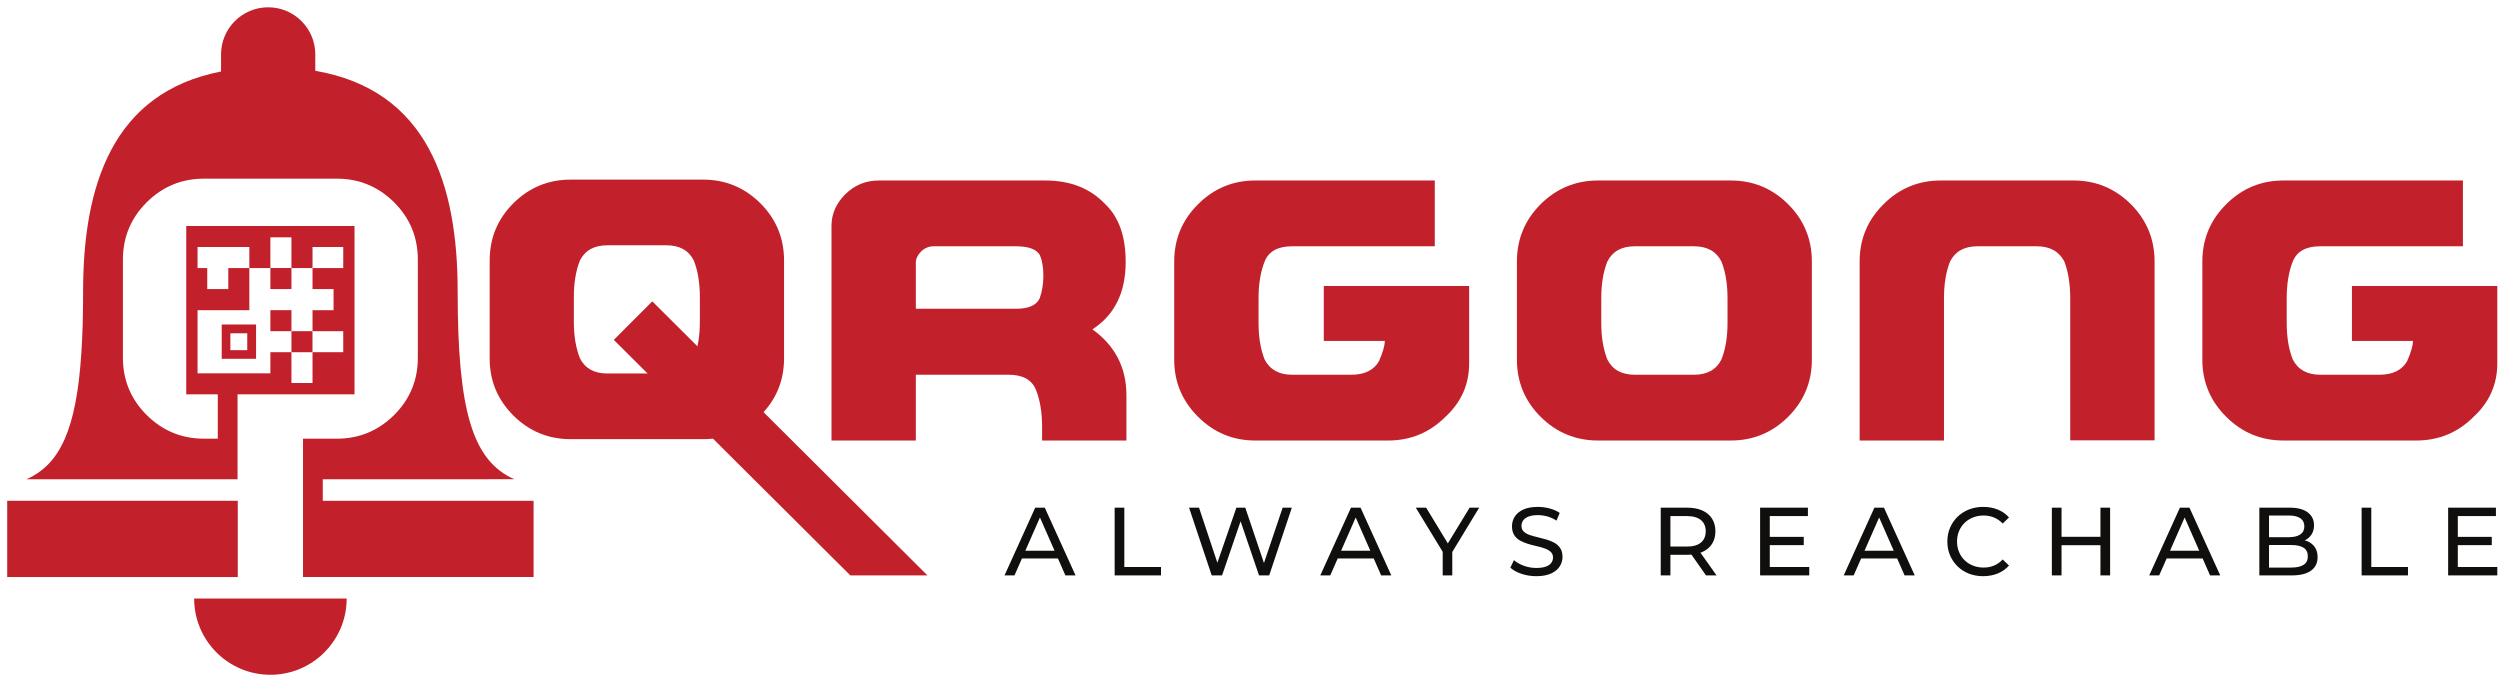 <svg width="252" height="69" viewBox="0 0 252 69" fill="none" xmlns="http://www.w3.org/2000/svg">
<path d="M102.412 31.123C103.683 31.123 104.479 30.772 104.801 30.068C105.048 29.376 105.171 28.617 105.171 27.789C105.171 26.987 105.06 26.307 104.838 25.752C104.517 25.134 103.708 24.826 102.412 24.826H94.131C93.625 24.826 93.193 25.005 92.835 25.363C92.489 25.721 92.316 26.091 92.316 26.474V31.123H102.412ZM110.117 33.198C112.401 34.841 113.544 37.057 113.544 39.848V44.404H105.042V43.015C105.042 41.571 104.838 40.336 104.43 39.31C104.023 38.286 103.103 37.773 101.67 37.773H92.316V44.404H83.814V22.769C83.814 21.572 84.277 20.51 85.203 19.583C86.141 18.657 87.265 18.194 88.575 18.194H105.375C107.894 18.194 109.907 18.991 111.414 20.584C112.784 21.893 113.469 23.832 113.469 26.4C113.469 29.487 112.352 31.753 110.117 33.198Z" fill="#C2212B"/>
<path d="M133.438 28.827H148.09V36.625C148.09 38.749 147.293 40.546 145.7 42.015C144.107 43.608 142.181 44.404 139.921 44.404H126.529C124.281 44.404 122.361 43.608 120.768 42.015C119.163 40.422 118.36 38.502 118.36 36.254V26.363C118.36 24.103 119.163 22.177 120.768 20.584C122.361 18.991 124.281 18.194 126.529 18.194H144.626V24.826H130.233C128.801 24.826 127.881 25.338 127.473 26.363C127.066 27.388 126.862 28.623 126.862 30.068V32.55C126.862 33.982 127.066 35.211 127.473 36.236C128.005 37.261 128.924 37.773 130.233 37.773H136.216C137.538 37.773 138.464 37.323 138.995 36.421C139.39 35.52 139.588 34.834 139.588 34.365H133.438V28.827Z" fill="#C2212B"/>
<path d="M174.134 30.068C174.134 28.623 173.93 27.388 173.522 26.363C173.004 25.338 172.084 24.826 170.763 24.826H164.779C163.458 24.826 162.538 25.338 162.019 26.363C161.612 27.388 161.408 28.623 161.408 30.068V32.55C161.408 33.982 161.612 35.211 162.019 36.236C162.538 37.261 163.458 37.773 164.779 37.773H170.763C172.084 37.773 173.004 37.261 173.522 36.236C173.93 35.211 174.134 33.982 174.134 32.55V30.068ZM174.467 18.194C176.714 18.194 178.64 18.991 180.246 20.584C181.839 22.177 182.636 24.103 182.636 26.363V36.254C182.636 38.502 181.839 40.422 180.246 42.015C178.64 43.608 176.714 44.404 174.467 44.404H161.075C158.827 44.404 156.901 43.608 155.295 42.015C153.702 40.422 152.906 38.502 152.906 36.254V26.363C152.906 24.103 153.702 22.177 155.295 20.584C156.901 18.991 158.827 18.194 161.075 18.194H174.467Z" fill="#C2212B"/>
<path d="M209.013 18.194C211.26 18.194 213.186 18.991 214.792 20.584C216.384 22.177 217.181 24.103 217.181 26.363V44.386H208.679V30.068C208.679 28.623 208.481 27.388 208.086 26.363C207.555 25.338 206.629 24.826 205.308 24.826H199.325C198.003 24.826 197.083 25.338 196.565 26.363C196.157 27.388 195.954 28.623 195.954 30.068V44.404H187.451V26.363C187.451 24.103 188.254 22.177 189.86 20.584C191.452 18.991 193.373 18.194 195.62 18.194H209.013Z" fill="#C2212B"/>
<path d="M237.075 28.827H251.727V36.625C251.727 38.749 250.931 40.546 249.337 42.015C247.745 43.608 245.818 44.404 243.559 44.404H230.166C227.919 44.404 225.999 43.608 224.405 42.015C222.8 40.422 221.997 38.502 221.997 36.254V26.363C221.997 24.103 222.8 22.177 224.405 20.584C225.999 18.991 227.919 18.194 230.166 18.194H248.263V24.826H233.871C232.438 24.826 231.519 25.338 231.111 26.363C230.703 27.388 230.5 28.623 230.5 30.068V32.55C230.5 33.982 230.703 35.211 231.111 36.236C231.641 37.261 232.562 37.773 233.871 37.773H239.854C241.175 37.773 242.101 37.323 242.633 36.421C243.027 35.52 243.225 34.834 243.225 34.365H237.075V28.827Z" fill="#C2212B"/>
<path d="M251.727 57.153V58.001H246.772V51.173H251.59V52.022H247.747V54.119H251.171V54.948H247.747V57.153H251.727ZM239.027 57.153H242.724V58.001H238.051V51.173H239.027V57.153ZM232.199 56.938C231.913 57.12 231.5 57.211 230.961 57.211H228.717V54.938H230.961C231.5 54.938 231.913 55.029 232.199 55.211C232.485 55.394 232.628 55.683 232.628 56.08C232.628 56.47 232.485 56.756 232.199 56.938ZM230.716 51.963C231.211 51.963 231.594 52.054 231.867 52.236C232.14 52.419 232.277 52.692 232.277 53.056C232.277 53.42 232.14 53.693 231.867 53.875C231.594 54.057 231.211 54.148 230.716 54.148H228.717V51.963H230.716ZM232.638 54.577C232.534 54.53 232.419 54.502 232.304 54.471C232.315 54.467 232.326 54.465 232.336 54.46C232.615 54.324 232.838 54.129 233.004 53.875C233.17 53.621 233.252 53.309 233.252 52.939C233.252 52.392 233.041 51.962 232.619 51.647C232.196 51.331 231.591 51.173 230.804 51.173H227.741V58.001H230.999C231.864 58.001 232.516 57.841 232.955 57.518C233.394 57.197 233.614 56.743 233.614 56.157C233.614 55.767 233.526 55.441 233.35 55.177C233.175 54.914 232.937 54.714 232.638 54.577ZM218.738 55.514L220.211 52.163L221.683 55.514H218.738ZM219.733 51.173L216.641 58.001H217.645L218.396 56.294H222.026L222.776 58.001H223.801L220.698 51.173H219.733ZM211.724 51.173H212.7V58.001H211.724V54.958H207.803V58.001H206.828V51.173H207.803V54.109H211.724V51.173ZM197.469 53.538C197.335 53.861 197.269 54.21 197.269 54.587C197.269 54.964 197.335 55.314 197.469 55.636C197.602 55.958 197.788 56.236 198.03 56.47C198.27 56.704 198.555 56.886 198.883 57.016C199.211 57.146 199.567 57.211 199.951 57.211C200.322 57.211 200.67 57.145 200.995 57.011C201.32 56.878 201.612 56.672 201.873 56.392L202.507 57.006C202.195 57.358 201.816 57.624 201.37 57.806C200.925 57.989 200.436 58.079 199.903 58.079C199.382 58.079 198.902 57.993 198.463 57.821C198.024 57.648 197.644 57.405 197.322 57.089C197 56.774 196.748 56.405 196.566 55.982C196.384 55.559 196.293 55.094 196.293 54.587C196.293 54.08 196.384 53.615 196.566 53.192C196.748 52.77 197.002 52.401 197.327 52.085C197.652 51.77 198.034 51.526 198.473 51.354C198.912 51.181 199.392 51.095 199.912 51.095C200.439 51.095 200.925 51.184 201.37 51.363C201.816 51.542 202.195 51.807 202.507 52.158L201.873 52.773C201.612 52.5 201.32 52.297 200.995 52.163C200.67 52.03 200.322 51.963 199.951 51.963C199.567 51.963 199.211 52.029 198.883 52.158C198.555 52.288 198.27 52.47 198.03 52.705C197.788 52.939 197.602 53.217 197.469 53.538ZM187.944 55.514L189.417 52.163L190.889 55.514H187.944ZM188.939 51.173L185.846 58.001H186.851L187.601 56.294H191.231L191.982 58.001H193.006L189.904 51.173H188.939ZM178.394 57.153H182.373V58.001H177.418V51.173H182.237V52.022H178.394V54.119H181.818V54.948H178.394V57.153ZM170.035 55.094H168.377V52.022H170.035C170.659 52.022 171.132 52.155 171.454 52.422C171.775 52.688 171.937 53.066 171.937 53.553C171.937 54.041 171.775 54.42 171.454 54.69C171.132 54.96 170.659 55.094 170.035 55.094ZM171.595 55.641C172.018 55.452 172.343 55.181 172.571 54.826C172.798 54.472 172.912 54.047 172.912 53.553C172.912 53.059 172.798 52.633 172.571 52.276C172.343 51.918 172.018 51.645 171.595 51.456C171.172 51.268 170.662 51.173 170.064 51.173H167.401V58.001H168.377V55.923H170.064C170.214 55.923 170.358 55.917 170.498 55.906L171.966 58.001H173.029L171.406 55.711C171.47 55.688 171.535 55.667 171.595 55.641ZM157.276 55.26C157.425 55.488 157.5 55.781 157.5 56.138C157.5 56.483 157.406 56.803 157.217 57.099C157.029 57.395 156.738 57.633 156.344 57.811C155.951 57.99 155.455 58.079 154.857 58.079C154.336 58.079 153.839 58 153.364 57.841C152.889 57.681 152.516 57.474 152.243 57.221L152.604 56.46C152.863 56.688 153.195 56.877 153.598 57.026C154.002 57.176 154.421 57.25 154.857 57.25C155.253 57.25 155.575 57.205 155.822 57.114C156.069 57.023 156.251 56.898 156.369 56.738C156.486 56.579 156.544 56.399 156.544 56.197C156.544 55.962 156.468 55.774 156.315 55.631C156.162 55.488 155.964 55.373 155.72 55.285C155.477 55.197 155.208 55.121 154.915 55.056C154.622 54.99 154.328 54.914 154.033 54.826C153.737 54.739 153.467 54.626 153.223 54.49C152.979 54.353 152.782 54.169 152.632 53.938C152.483 53.708 152.408 53.41 152.408 53.046C152.408 52.695 152.501 52.371 152.687 52.075C152.872 51.78 153.158 51.542 153.545 51.363C153.932 51.184 154.424 51.095 155.022 51.095C155.419 51.095 155.812 51.148 156.203 51.251C156.593 51.355 156.931 51.505 157.217 51.7L156.895 52.48C156.603 52.285 156.294 52.144 155.969 52.056C155.643 51.968 155.329 51.924 155.022 51.924C154.638 51.924 154.324 51.973 154.076 52.07C153.829 52.168 153.649 52.298 153.535 52.461C153.421 52.623 153.364 52.806 153.364 53.007C153.364 53.248 153.441 53.439 153.594 53.582C153.746 53.726 153.945 53.839 154.189 53.924C154.433 54.009 154.701 54.085 154.993 54.153C155.286 54.222 155.58 54.298 155.876 54.383C156.172 54.467 156.442 54.577 156.686 54.714C156.93 54.851 157.126 55.033 157.276 55.26ZM149.102 51.173L146.39 55.638V58.001H145.425V55.624L142.713 51.173H143.756L145.942 54.776L148.137 51.173H149.102ZM135.183 55.514L136.655 52.163L138.128 55.514H135.183ZM136.177 51.173L133.085 58.001H134.09L134.84 56.294H138.471L139.221 58.001H140.245L137.143 51.173H136.177ZM129.29 51.173H130.217L127.935 58.001H126.91L125.052 52.544L123.184 58.001H122.14L119.858 51.173H120.863L122.711 56.727L124.628 51.173H125.525L127.408 56.752L129.29 51.173ZM113.332 57.153H117.029V58.001H112.357V51.173H113.332V57.153ZM103.354 55.514L104.827 52.163L106.299 55.514H103.354ZM104.349 51.173L101.256 58.001H102.261L103.011 56.294H106.642L107.392 58.001H108.416L105.314 51.173H104.349Z" fill="#100F0D"/>
<path d="M27.257 68.018C31.499 68.018 34.945 64.577 34.945 60.331H19.57C19.57 64.577 23.011 68.018 27.257 68.018Z" fill="#C2212B"/>
<path d="M23.967 50.477H0.727V58.165H23.967V50.477Z" fill="#C2212B"/>
<path d="M29.377 29.139V27.017H27.255V29.139H29.377Z" fill="#C2212B"/>
<path d="M27.255 31.265V33.383H29.377V31.265H27.255Z" fill="#C2212B"/>
<path d="M29.377 35.505H31.499V33.383H29.377V35.505Z" fill="#C2212B"/>
<path d="M23.221 33.596H24.923V35.296H23.221V33.596ZM25.811 36.167V32.709H22.349V36.167H25.811Z" fill="#C2212B"/>
<path d="M19.914 37.63V31.265H25.133V27.018H23.011V29.139H20.89V27.018H19.914V24.896H25.133V27.018H27.254V23.92H29.376V27.018H31.502V24.896H34.599V27.018H31.502V29.139H33.623V31.265H31.502V33.382H34.599V35.504H31.502V38.606H29.376V35.504H27.254V37.63H19.914ZM32.537 50.478V48.311L51.846 48.306C47.608 46.441 46.132 41.355 46.132 29.373C46.132 18.688 43.163 9.093 31.781 7.136V5.482C31.781 2.861 29.651 0.735 27.03 0.735C24.409 0.735 22.282 2.861 22.282 5.482V7.209C11.267 9.34 8.376 18.834 8.376 29.373C8.376 31.71 8.325 33.785 8.197 35.623C7.698 43.22 6.076 46.808 2.662 48.311H23.946V39.747H35.736V22.784H18.773V39.747H21.953V44.219H20.559C18.31 44.219 16.385 43.422 14.782 41.832C13.187 40.237 12.39 38.317 12.39 36.067V26.179C12.39 23.916 13.187 21.991 14.782 20.397C16.385 18.807 18.31 18.009 20.559 18.009H33.953C36.198 18.009 38.127 18.807 39.731 20.397C41.326 21.991 42.118 23.916 42.118 26.179V36.067C42.118 38.317 41.326 40.237 39.731 41.832C38.127 43.422 36.198 44.219 33.953 44.219H30.544V58.162H53.785V50.478H32.537Z" fill="#C2212B"/>
<path d="M70.546 29.957C70.546 28.515 70.342 27.282 69.936 26.259C69.418 25.236 68.499 24.725 67.181 24.725H61.209C59.891 24.725 58.972 25.236 58.455 26.259C58.048 27.282 57.844 28.515 57.844 29.957V32.434C57.844 33.864 58.048 35.09 58.455 36.113C58.972 37.136 59.891 37.648 61.209 37.648H67.181C68.499 37.648 69.418 37.136 69.936 36.113C70.342 35.09 70.546 33.864 70.546 32.434V29.957ZM70.878 18.106C73.121 18.106 75.044 18.901 76.647 20.491C78.237 22.081 79.032 24.004 79.032 26.259V36.132C79.032 38.375 78.237 40.291 76.647 41.882C75.044 43.471 73.121 44.267 70.878 44.267H57.512C55.268 44.267 53.346 43.471 51.744 41.882C50.154 40.291 49.359 38.375 49.359 36.132V26.259C49.359 24.004 50.154 22.081 51.744 20.491C53.346 18.901 55.268 18.106 57.512 18.106H70.878Z" fill="#C2212B"/>
<path d="M93.486 58.001H85.714L61.87 34.26L65.752 30.377L93.486 58.001Z" fill="#C2212B"/>
</svg>
